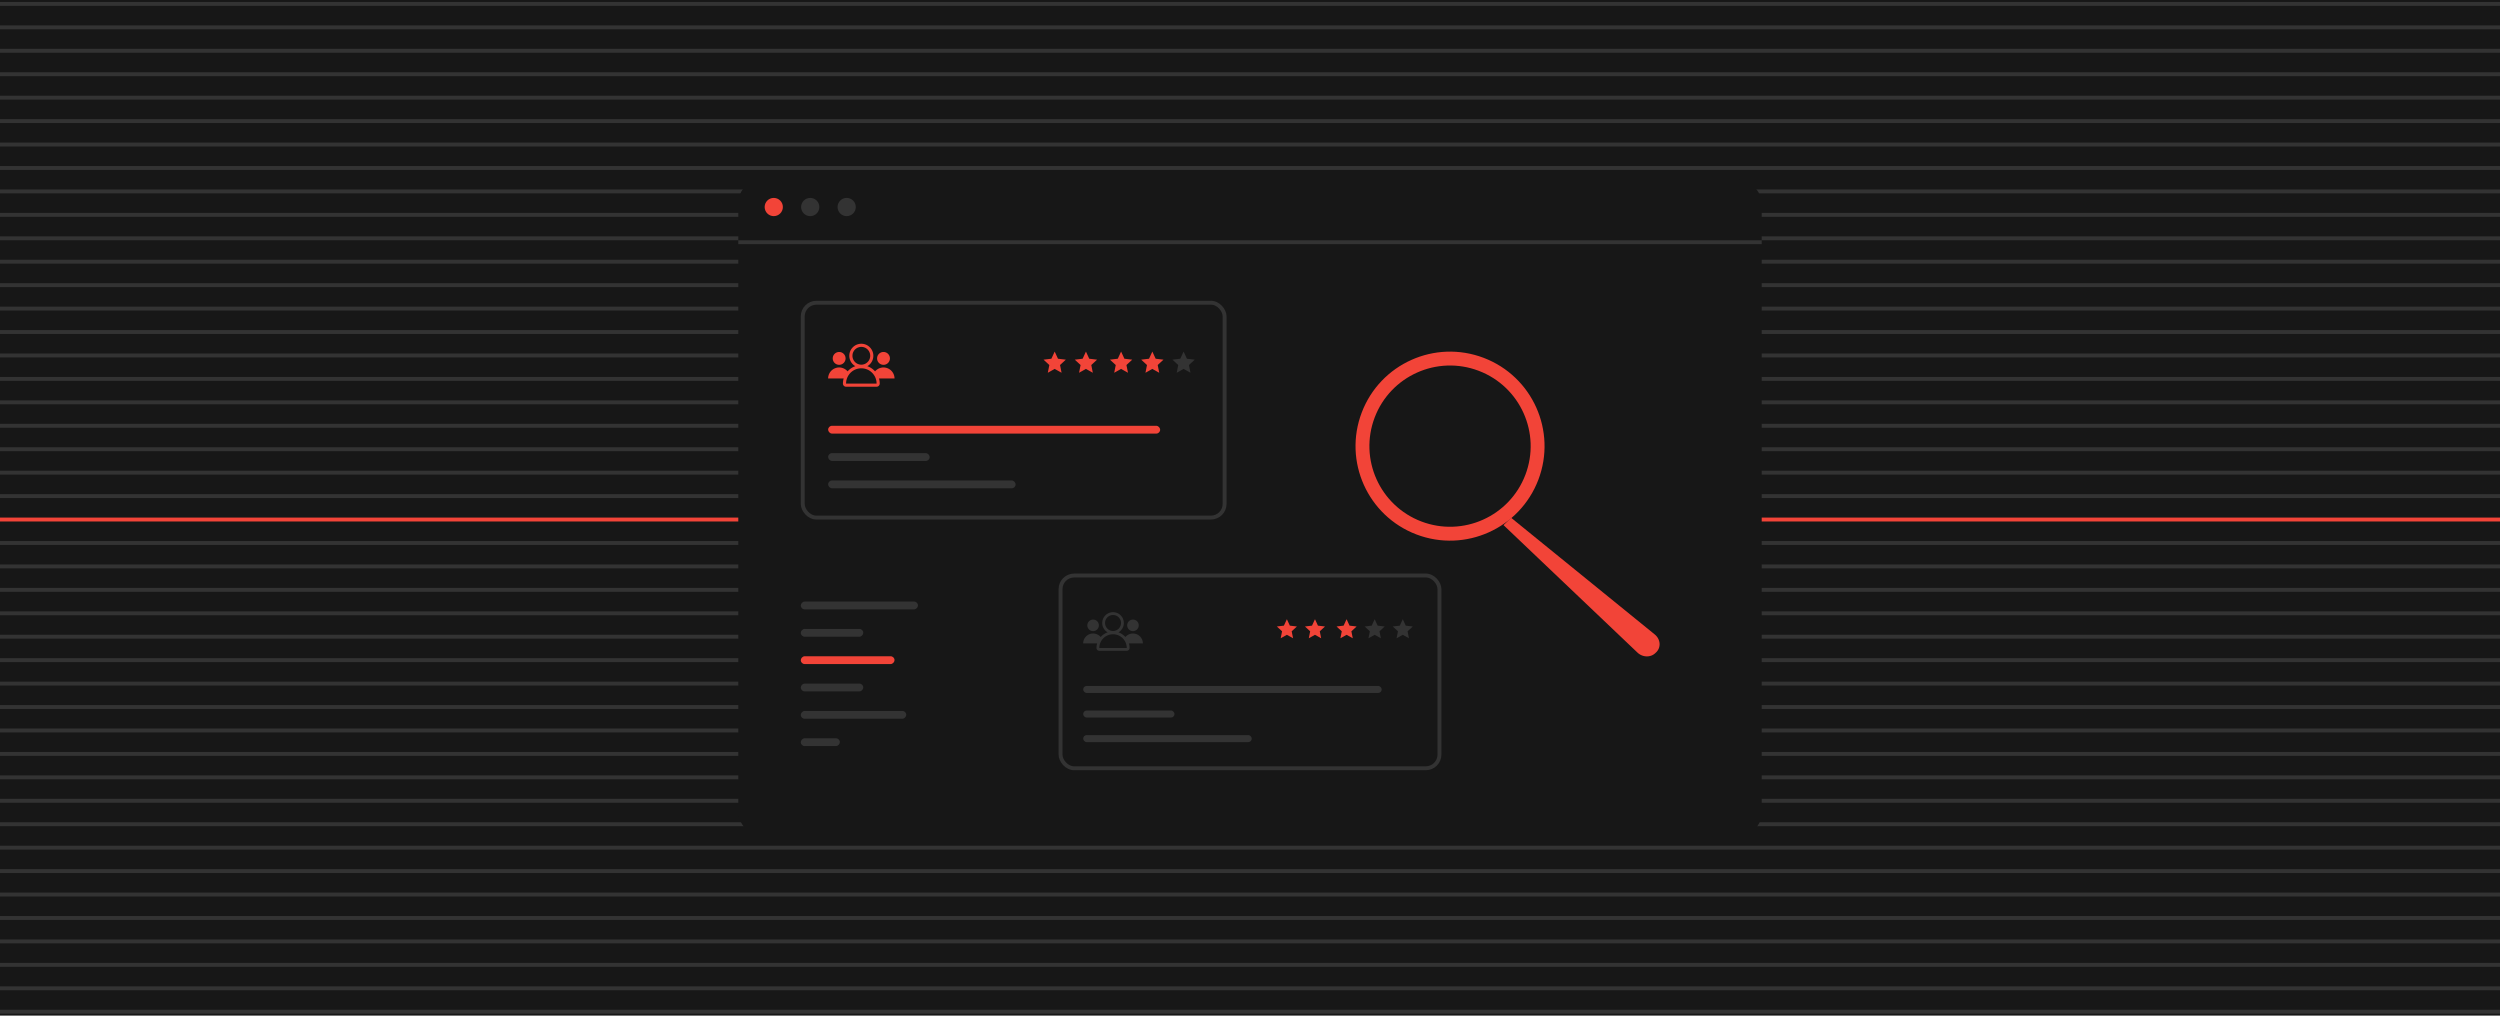 <svg width="640" height="260" fill="none" xmlns="http://www.w3.org/2000/svg"><path fill="#171717" d="M0 0h640v260H0z"/><path d="M0 1h640M0 7h640M0 13h640M0 19h640M0 25h640M0 31h640M0 37h640M0 43h640M0 49h640M0 55h640M0 61h640M0 67h640M0 73h640M0 79h640M0 85h640M0 91h640M0 97h640M0 103h640M0 109h640M0 115h640M0 121h640M0 127h640" stroke="#333" stroke-miterlimit="10"/><path d="M0 133h640" stroke="#F24438" stroke-miterlimit="10"/><path d="M0 139h640M0 145h640M0 151h640M0 157h640M0 163h640M0 169h640M0 175h640M0 181h640M0 187h640M0 193h640M0 199h640M0 205h640M0 211h640M0 217h640M0 223h640M0 229h640M0 235h640M0 241h640M0 247h640M0 253h640M0 259h640" stroke="#333" stroke-miterlimit="10"/><g clip-path="url(#a)"><rect x="189" y="46" width="262" height="168" rx="6" fill="#171717"/><rect width="16" height="2" rx="1" transform="matrix(1 0 0 -1 205 163)" fill="#333"/><rect width="16" height="2" rx="1" transform="matrix(1 0 0 -1 205 177)" fill="#333"/><rect width="10" height="2" rx="1" transform="matrix(1 0 0 -1 205 191)" fill="#333"/><rect width="30" height="2" rx="1" transform="matrix(1 0 0 -1 205 156)" fill="#333"/><rect width="24" height="2" rx="1" transform="matrix(1 0 0 -1 205 170)" fill="#F24438"/><rect width="27" height="2" rx="1" transform="matrix(1 0 0 -1 205 184)" fill="#333"/><rect x="205.5" y="77.5" width="108" height="55" rx="3.5" fill="#171717" stroke="#333"/><rect x="212" y="109" width="85" height="2" rx="1" fill="#F24438"/><rect x="212" y="116" width="26" height="2" rx="1" fill="#333"/><rect x="212" y="123" width="48" height="2" rx="1" fill="#333"/><path d="M214.824 90.105a1.644 1.644 0 1 1 0 3.289 1.644 1.644 0 0 1 0-3.289zm11.352 0a1.644 1.644 0 1 1 0 3.289 1.644 1.644 0 0 1 0-3.289zm-1.153 6.79H229a2.825 2.825 0 0 0-4.981-1.822 4.775 4.775 0 0 0-1.979-1.33 3.08 3.08 0 0 0 1.537-2.664A3.081 3.081 0 0 0 220.5 88a3.082 3.082 0 0 0-3.077 3.079c0 1.136.62 2.131 1.538 2.664a4.72 4.72 0 0 0-1.98 1.33A2.824 2.824 0 0 0 212 96.895h3.977c-.075.26-.128.527-.157.803-.018.164-.03.33-.03.499 0 .444.36.803.803.803h7.814c.444 0 .803-.36.803-.803 0-.169-.012-.335-.03-.5a4.448 4.448 0 0 0-.157-.802zm-6.797-5.816a2.275 2.275 0 1 1 2.274 2.276 2.275 2.275 0 0 1-2.274-2.276zm-1.633 7.118a3.955 3.955 0 0 1 .223-1.302 3.9 3.9 0 0 1 .608-1.106 3.888 3.888 0 0 1 3.076-1.5 3.893 3.893 0 0 1 3.077 1.5 3.873 3.873 0 0 1 .797 1.91c.022.163.033.33.033.498h-7.814zM270 90l.846 1.835 2.007.238-1.483 1.372.393 1.982L270 94.44l-1.763.987.393-1.982-1.483-1.372 2.007-.238L270 90zM278 90l.846 1.835 2.007.238-1.483 1.372.393 1.982L278 94.44l-1.763.987.393-1.982-1.483-1.372 2.007-.238L278 90zM287 90l.846 1.835 2.007.238-1.483 1.372.393 1.982L287 94.44l-1.763.987.393-1.982-1.483-1.372 2.007-.238L287 90zM295 90l.846 1.835 2.007.238-1.483 1.372.393 1.982L295 94.44l-1.763.987.393-1.982-1.483-1.372 2.007-.238L295 90z" fill="#F24438"/><path d="m303 90 .846 1.835 2.007.238-1.483 1.372.393 1.982L303 94.44l-1.763.987.393-1.982-1.483-1.372 2.007-.238L303 90z" fill="#333"/><rect x="271.5" y="147.328" width="97" height="49.349" rx="3.5" fill="#171717" stroke="#333"/><rect x="277.293" y="175.599" width="76.422" height="1.798" rx=".899" fill="#333"/><rect x="277.293" y="181.892" width="23.376" height="1.798" rx=".899" fill="#333"/><rect x="277.293" y="188.186" width="43.156" height="1.798" rx=".899" fill="#333"/><path d="M279.833 158.611a1.478 1.478 0 1 1 0 2.957 1.478 1.478 0 0 1 0-2.957zm10.206 0a1.478 1.478 0 1 1 0 2.957 1.478 1.478 0 0 1 0-2.957zm-1.036 6.104h3.575a2.54 2.54 0 0 0-4.478-1.638 4.312 4.312 0 0 0-1.78-1.195 2.77 2.77 0 0 0 1.382-2.396 2.77 2.77 0 0 0-2.766-2.768 2.77 2.77 0 0 0-2.767 2.768 2.77 2.77 0 0 0 1.383 2.396 4.244 4.244 0 0 0-1.78 1.195 2.54 2.54 0 0 0-4.479 1.638h3.576a4.192 4.192 0 0 0-.141.722 4.163 4.163 0 0 0-.027.449c0 .399.323.722.722.722h7.025a.722.722 0 0 0 .722-.722 4.437 4.437 0 0 0-.167-1.171zm-6.112-5.229a2.046 2.046 0 1 1 4.092 0 2.046 2.046 0 0 1-4.092 0zm-1.468 6.4a3.518 3.518 0 0 1 .2-1.17 3.519 3.519 0 0 1 1.081-1.544c.607-.5 1.384-.8 2.232-.8a3.5 3.5 0 0 1 2.766 1.349 3.467 3.467 0 0 1 .717 1.717c.019.147.03.296.03.448h-7.026z" fill="#333"/><path d="m329.44 158.516.761 1.65 1.805.214-1.334 1.233.354 1.783-1.586-.888-1.585.888.354-1.783-1.334-1.233 1.804-.214.761-1.65zM336.633 158.516l.761 1.65 1.804.214-1.334 1.233.354 1.783-1.585-.888-1.585.888.354-1.783-1.334-1.233 1.804-.214.761-1.65zM344.725 158.516l.761 1.65 1.804.214-1.334 1.233.354 1.783-1.585-.888-1.586.888.355-1.783-1.334-1.233 1.804-.214.761-1.65z" fill="#F24438"/><path d="m351.917 158.516.761 1.65 1.805.214-1.334 1.233.354 1.783-1.586-.888-1.585.888.354-1.783-1.334-1.233 1.804-.214.761-1.65zM359.11 158.516l.761 1.65 1.804.214-1.334 1.233.354 1.783-1.585-.888-1.585.888.354-1.783-1.334-1.233 1.804-.214.761-1.65z" fill="#333"/><circle cx="198.083" cy="52.997" r="2.333" fill="#F24438"/><circle cx="207.417" cy="52.997" r="2.333" fill="#333"/><circle cx="216.749" cy="52.997" r="2.333" fill="#333"/><path d="M451 62H189" stroke="#333"/><path d="m386.832 132.54 36.764 29.862c.364.297.664.656.88 1.056.215.399.343.831.373 1.267a2.856 2.856 0 0 1-.926 2.322l-.225.206a2.933 2.933 0 0 1-1.013.602 3.291 3.291 0 0 1-1.21.178 3.518 3.518 0 0 1-2.266-.956L384.9 134.432l1.932-1.892z" fill="#F24438"/><path d="M379.812 91.604c12.487 4.75 18.757 18.725 14.007 31.211-4.751 12.486-18.725 18.757-31.21 14.006-12.486-4.75-18.758-18.724-14.007-31.21 4.75-12.486 18.722-18.758 31.21-14.007zm-15.94 41.896c10.653 4.053 22.573-1.297 26.626-11.949 4.053-10.652-1.297-22.573-11.949-26.626-10.653-4.053-22.577 1.296-26.629 11.948-4.053 10.652 1.298 22.574 11.952 26.627z" fill="#F24438"/></g><defs><clipPath id="a"><path fill="#fff" transform="translate(189 46)" d="M0 0h262v168H0z"/></clipPath></defs></svg>